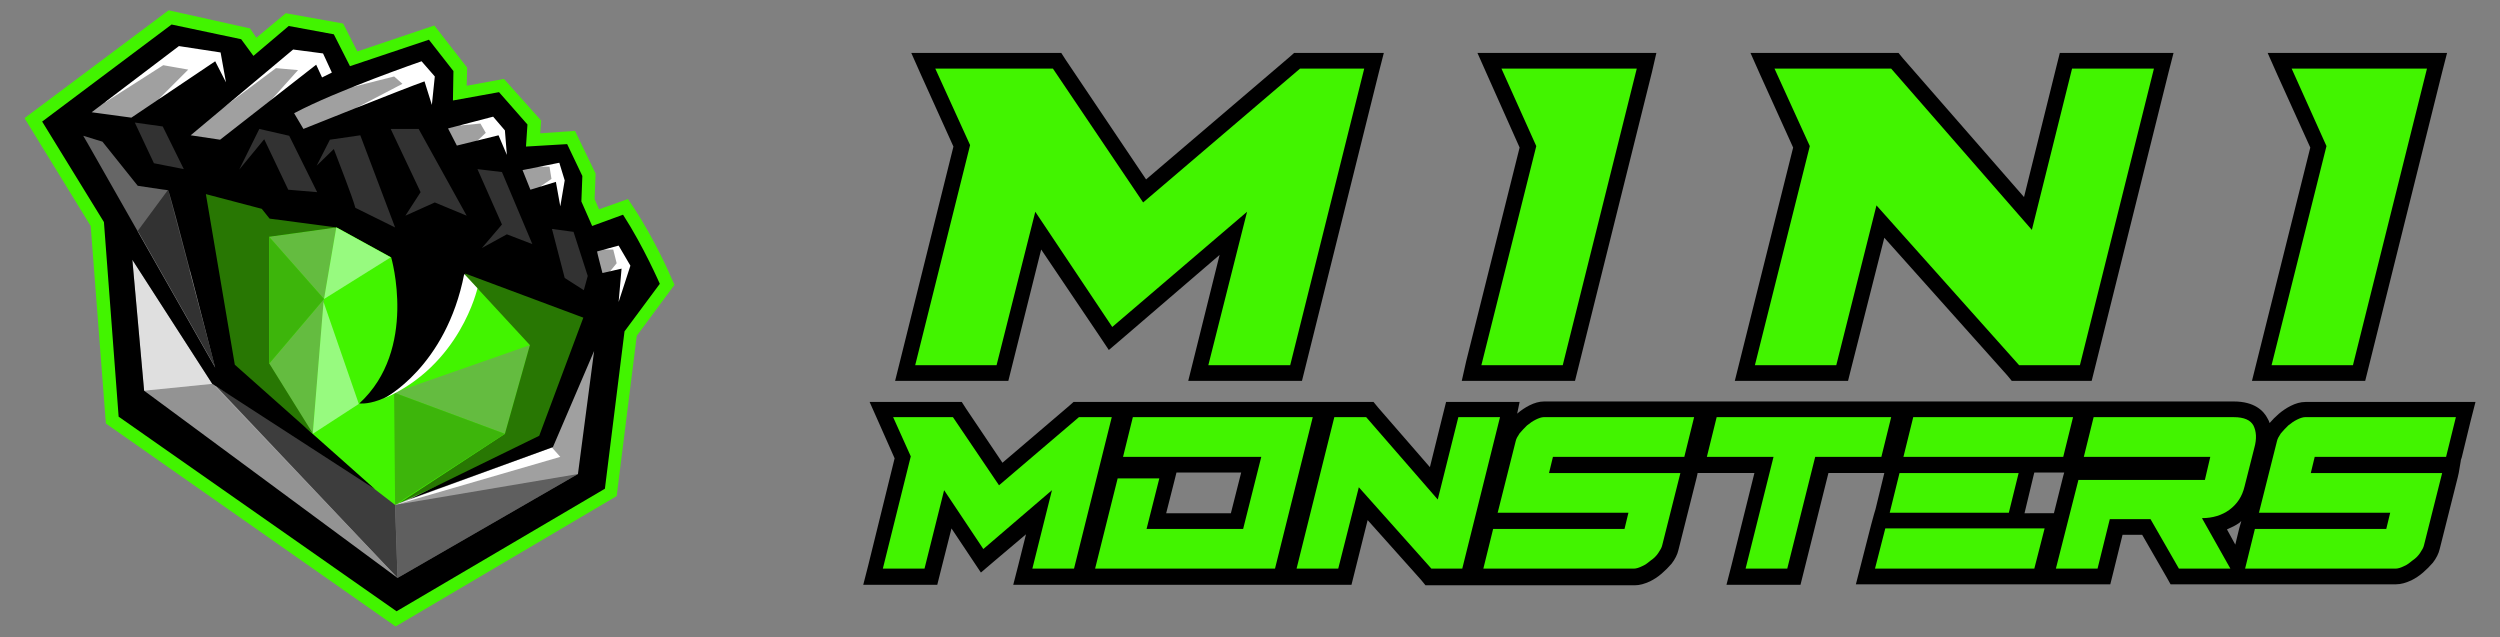 <?xml version="1.0" encoding="utf-8"?>
<!-- Generator: Adobe Illustrator 26.3.1, SVG Export Plug-In . SVG Version: 6.00 Build 0)  -->
<svg version="1.1" id="Layer_1" xmlns="http://www.w3.org/2000/svg" xmlns:xlink="http://www.w3.org/1999/xlink" x="0px" y="0px"
	 viewBox="0 0 510 130" style="enable-background:new 0 0 510 130;" xml:space="preserve">
<rect x="0" y="0" width="510" height="130" fill="#808080" stroke="none"/>
<style type="text/css">
	.st0{fill:#42F400;}
	.st1{fill:#A0A0A0;}
	.st2{fill:#FFFFFF;}
	.st3{fill:#323232;}
	.st4{fill:#5F5F5F;}
	.st5{fill:#3D3D3D;}
	.st6{fill:#939393;}
	.st7{fill:#DFDFDF;}
	.st8{fill:#666666;}
	.st9{fill:#64BC40;}
	.st10{fill:#287703;}
	.st11{fill:#3DB50B;}
	.st12{fill:#97FA7F;}
</style>
<g>
	<g>
		<g>
			<path d="M505,82h-4h0h0h-30.7c-1,0-2,0.3-3,0.8c-0.8,0.4-1.7,1-2.4,1.6c-0.7,0.6-1.3,1.2-1.9,1.9c-0.1-0.3-0.2-0.6-0.4-0.9
				c-0.8-1.6-2.7-3.5-6.9-3.5h-28.6h-0.3h-2.2h-1.9h-32.6h-0.4h-2.1h-2h0h0h-35.6h-0.6h-1.9h-2.1h0h0H315c-1,0-2,0.3-3,0.8
				c-0.8,0.4-1.7,1-2.4,1.6c0,0-0.1,0.1-0.1,0.1L310,82H306h0h0h-8.5H295l-0.6,2.4l-2.7,10.9l-10.6-12.2l-0.9-1.1h-1.4h-6.5h-0.3
				h-2.1h-1.9h0h0h-36.7h-0.3h-2.2h-1.9h0h0h-6.7h-1.2l-0.9,0.8l-13.6,11.6l-7.4-11l-0.9-1.4h-1.7h-12.2h-4.9l2,4.5l3.1,7l-5.4,21.9
				l-1,3.9h4.1h8.5h2.5l0.6-2.4l2.3-9.1l4,6l2,3l2.7-2.3l6.5-5.5l-1.6,6.4l-1,3.9h4.1h8.5h0.3h2.2h1.9h36.7h0.3h2.1h1.9h8.5h2.5
				l0.6-2.4l2.7-10.8l10.9,12.2l0.9,1.1h1.4h6.3h0.3h2.1h1.9h30.7c1,0,2-0.3,3.1-0.8c0.8-0.4,1.6-0.9,2.4-1.6c0.7-0.6,1.4-1.3,2-2
				c0.7-0.9,1.2-1.9,1.4-2.8l3.7-14.7l0.2-0.9h0l0-0.1h2.1h9.5l-4.7,18.9l-1,3.9h4.1h8.5h2.5l0.6-2.4l5.1-20.4h11h0.4l-1.8,7.4
				l-0.3,1l-0.6,2.2l-2.1,8.2l-1,3.9h4.1h32.5h0.3h2.1h1.9h8.5h2.5l0.6-2.4l1.9-7.7h4l4.9,8.5l0.9,1.6h1.8h9.4h1.1h3h2.4h28.3
				c1,0,2-0.3,3.1-0.8c0.8-0.4,1.6-0.9,2.4-1.6c0.7-0.6,1.4-1.3,2-2c0.7-0.9,1.2-1.9,1.4-2.8l3.7-14.7l0.2-0.9h0L502,94l0-0.1
				l0.2-0.6h0l1.8-7.4L505,82z M456.8,107.8l-0.8,3.3l-1.7-3.1c0.9-0.4,1.8-0.8,2.6-1.4c0.1-0.1,0.2-0.2,0.3-0.3l0,0.1L456.8,107.8
				L456.8,107.8z M414.8,97.2l0.2-0.8h5.8h0.3h0l-0.2,0.7l-1.9,7.6h-1.9H413L414.8,97.2z M251.1,104.7h-13.2l1.6-6.3l0.5-2h13.2
				L251.1,104.7z"/>
			<polygon points="203.2,77.7 205.7,77.7 206.3,75.3 212.4,50.9 224.2,68.4 226.2,71.4 228.9,69.1 248.8,52 243.4,73.7 242.4,77.7 
				246.5,77.7 263.1,77.7 265.6,77.7 266.2,75.3 281.3,14.7 282.3,10.8 278.2,10.8 278.2,10.8 278.2,10.8 265.2,10.8 264,10.8 
				263.1,11.6 233.8,36.6 217.4,12.2 216.5,10.8 214.8,10.8 190.8,10.8 185.9,10.8 187.9,15.3 194.5,29.9 183.6,73.7 182.6,77.7 
				186.7,77.7 			"/>
			<polygon points="318.8,77.7 321.3,77.7 321.9,75.3 337,14.7 337.9,10.8 333.9,10.8 306.3,10.8 301.4,10.8 303.4,15.3 310,30.1 
				299.1,73.7 298.2,77.7 302.2,77.7 			"/>
			<polygon points="374.6,77.7 377,77.7 377.6,75.3 384.4,48.5 409.5,76.6 410.4,77.7 411.8,77.7 424.3,77.7 426.7,77.7 427.3,75.3 
				442.4,14.7 443.4,10.8 439.3,10.8 439.3,10.8 439.3,10.8 422.7,10.8 420.2,10.8 419.6,13.2 412.9,40.2 388.2,11.9 387.3,10.8 
				385.8,10.8 362,10.8 357.1,10.8 359.1,15.3 365.8,30.1 354.9,73.7 353.9,77.7 358,77.7 			"/>
			<polygon points="480,77.7 482.5,77.7 483.1,75.3 498.2,14.7 499.2,10.8 495.1,10.8 467.5,10.8 462.6,10.8 464.6,15.3 471.3,30.1 
				460.4,73.7 459.4,77.7 463.5,77.7 			"/>
		</g>
		<g>
			<g>
				<path class="st0" d="M182.2,85.1h12.2l9.4,13.9l16.3-13.9h6.7l-7.7,30.9h-8.5l4-16l-14,12l-8-12l-4,16h-8.5l5.7-22.9L182.2,85.1
					z"/>
				<path class="st0" d="M228,97.6h8.5l-2.6,10.3h19.7l3.7-14.7h-28.2l2-8.1h36.7l-7.7,30.9h-36.7L228,97.6z"/>
				<path class="st0" d="M272.2,85.1h6.5l14.6,16.8l4.2-16.8h8.5l-7.7,30.9h-6.3l-14.8-16.6l-4.2,16.6h-8.5L272.2,85.1z"/>
				<path class="st0" d="M305.5,104.7l3.7-14.7c0.1-0.5,0.4-1,0.8-1.6c0.5-0.6,1-1.1,1.5-1.6c0.6-0.5,1.2-0.9,1.8-1.2
					c0.6-0.3,1.2-0.5,1.6-0.5h30.7l-2,8.1h-26.8l-0.8,3.3h26.8l-3.7,14.7c-0.1,0.5-0.4,1-0.8,1.6c-0.4,0.6-0.9,1.1-1.5,1.5
					c-0.6,0.5-1.1,0.9-1.8,1.2c-0.6,0.3-1.2,0.5-1.7,0.5h-30.7l2-8.1h26.8l0.8-3.3H305.5z"/>
				<path class="st0" d="M361.8,93.2h-13.6l2-8.1h35.6l-2,8.1h-13.5l-5.7,22.8h-8.5L361.8,93.2z"/>
				<path class="st0" d="M384.6,107.8h32.5l-2.1,8.2h-32.5L384.6,107.8z M387.5,96.5h24.3l-2,8.1h-24.3L387.5,96.5z M390.3,85.1
					h32.6l-2,8.1h-32.6L390.3,85.1z"/>
				<path class="st0" d="M424,97.9h25.8l1.1-4.7h-25.8l2-8.1h28.6c2.1,0,3.4,0.6,4,1.7c0.6,1.2,0.7,2.7,0.2,4.5l-2,7.9
					c-0.5,2.1-1.5,3.6-3.1,4.8c-1.5,1.1-3.4,1.7-5.6,1.7L455,116h-10.5l-5.8-10.1h-8.3l-2.5,10.1h-8.5L424,97.9z"/>
				<path class="st0" d="M460.8,104.7l3.7-14.7c0.1-0.5,0.4-1,0.8-1.6c0.5-0.6,1-1.1,1.5-1.6c0.6-0.5,1.2-0.9,1.8-1.2
					c0.6-0.3,1.2-0.5,1.6-0.5H501l-2,8.1h-26.8l-0.8,3.3h26.8l-3.7,14.7c-0.1,0.5-0.4,1-0.8,1.6c-0.4,0.6-0.9,1.1-1.5,1.5
					c-0.6,0.5-1.1,0.9-1.8,1.2c-0.6,0.3-1.2,0.5-1.7,0.5H458l2-8.1h26.8l0.8-3.3H460.8z"/>
			</g>
			<g>
				<g>
					<path class="st0" d="M190.8,14h24l18.4,27.3l32-27.3h13.1l-15.1,60.5h-16.7l7.9-31.3l-27.5,23.5l-15.7-23.5l-7.9,31.3h-16.6
						l11.2-44.9L190.8,14z"/>
					<path class="st0" d="M306.3,14h27.6l-15.1,60.5h-16.6l11.2-44.7L306.3,14z"/>
					<path class="st0" d="M362,14h23.8l28.7,32.9l8.2-32.9h16.7l-15.1,60.5h-12.4l-29.1-32.6l-8.2,32.6H358l11.2-44.7L362,14z"/>
					<path class="st0" d="M467.5,14h27.6L480,74.5h-16.6l11.2-44.7L467.5,14z"/>
				</g>
			</g>
		</g>
	</g>
	<g>
		<path class="st0" d="M137,56.8c-0.1-0.3-3.4-7.9-7.7-14.4l-1.2-1.8l-5.9,2.1l-0.9-2.1l0.2-5.2l-4.2-8.7l-7.1,0.5l0.2-2.6l-7.6-8.5
			l-7.6,1.4l0.1-3.7l-6.7-8.6l-15.7,5.3L70,4.8L58.3,2.7l-6,5L51,5.8L34.4,2.1L5,24.1l13.5,22l3.1,40.3l59.1,41.4l45.1-26.6
			l4.1-32.7l7.7-10.4L137,56.8z"/>
		<g>
			<path class="st1" d="M24.4,84.9l-3.1-39.7L8.9,24.8L35,5.2l14.2,3.1l2.6,3.6l8.4-5.4l7.9,0.8l3.4,6.5l16.1-5.4l4.8,6.1L92.2,21
				l9.5-1.8l5.7,6.4l-0.3,4.7l8.5-0.5l3,6.3l-0.2,5.2l2.3,5.2l6.3-2.3c3.8,5.9,6.9,12.7,7.3,13.7l-7.1,9.6l-4,32.1l-42.2,24.9
				L24.4,84.9z"/>
			<path class="st2" d="M123.2,50.9h1.9l0.7,2.8l-1.3,1.6c0,0,0.2,8.7,0.5,8.6c0.3-0.1,3.7-2.8,4.2-4.2c0.5-1.4,1.7-4.4,1.2-5.4
				c-0.5-0.9-1.9-2.8-2.4-3.8c-0.5-1-1.6-1.9-1.6-1.9s-2.5,1.7-2.4,1.4"/>
			<path class="st2" d="M109.7,34h2.4l0.4,2.5l-2.2,1.5c0,0,2.7,2.5,2.8,2.9c0.1,0.4,0.7,3.8,1.1,3.5c0.4-0.3,2-4.9,1.9-5.9
				s-0.2-4.1-0.6-4.8c-0.4-0.7-3-2.2-3.7-1.9"/>
			<path class="st2" d="M93.9,25.6l4.1-0.4l1.1,1.9l-1.8,1.7c0,0,6.6,3.7,7.1,4c0.5,0.3,1.4,2,1.4,0.5c0.1-1.5-1.3-8.2-2-9
				c-0.7-0.9-0.8-2.7-4-2.6"/>
			<path class="st2" d="M72.1,17.7l8.3-2.1l1.7,1.5L72.7,22L83,22.4c0,0,4.1,2.3,4.8,1.6c0.8-0.7,2.5-5.2,2.4-6.4
				c-0.1-1.2-0.1-4.7-1-5.1s-2.2-1.5-4.4-1.3c-2.2,0.2-8.9,3.6-9.5,3.8"/>
			<path class="st2" d="M67.8,10.9c-1.8-1.5-2.6-3.1-4.9-3.1c-1.3,0-4.1,0.7-6.4,1.4c-0.4,0.5-0.9,0.9-1.4,1.3
				c0,0.1-0.1,0.3-0.2,0.4c-1.6,1.3-3,2.7-4.5,4.1c-0.5,0.4-1,0.3-1.4,0l-3.4,6.9l10.7-8l4.5,0.4l-6.1,6.8c0,0,8.3-3.4,10-3.9
				c1.7-0.5,4.3-1.6,4.6-2.2C69.5,14.5,69.6,12.4,67.8,10.9z"/>
			<path class="st2" d="M21.4,20.9c0.2-0.1,11.9-7.6,11.9-7.6l5.1,0.9l-6,6l8.9-3.6c0,0,1.1,2.1,2.6,2c1.4-0.1,4.8-3.1,4.8-3.9
				c-0.1-0.8-1.3-4.6-2.6-5.5c-1.4-0.9-1.5-1.7-5.3-1.4c-3.8,0.2-9.1,1.4-10.3,2.2c-1.3,0.8-4.1,4.3-4.1,4.3"/>
			<path class="st3" d="M33.3,23l-6.9,2c0,0,0.5,6.9,1.2,6.7c0.7-0.3,5.7,5.4,5.7,5.4s4.3-1.5,6.6-1.3c2.3,0.2,6.2,1.8,8.9,1.9
				s6.6,2.8,8,3c1.4,0.2,3.9,2,5.9,2c2.1,0,10.1,3.5,11.7,4.1s10.4,2.6,10.4,2.6s21.5,8.6,22.4,8.7s6.7,2.8,8,2.9
				c1.2,0.1,4.6,0,4.6,0s2.4-3.9,1.9-5c-0.4-1.1-5.5-10.4-5.5-10.4s-3.5-1.2-4.3-1.4s-5.4-3.8-5.4-3.8s-2-5.1-3.1-5.1
				c-1.1,0-3.4-1.7-4.2-1.9c-0.8-0.2-4.8,0.7-5.6-0.5c-0.8-1.2-3.7-3.2-4.4-4.2c-0.6-1-2.7-5.4-4.4-5.5c-1.6-0.2-6,0-8.7,0.8
				c-2.7,0.8-5.6,1.2-7.6,2.5c-2,1.2-5.2,2.3-5.9,2.3S60,26.3,60,26.3s-2.6-2-5.3-1.3c-2.7,0.8-5.5,1.5-6,2.7s-2.5,3.6-3.5,3.9
				s-5.4,0-5.4,0L36,29.8L35.1,25l-1.1-1.2"/>
			<polygon class="st2" points="80.6,103 114.3,93.2 112.6,91.3 			"/>
			<polygon class="st4" points="81.1,117.9 117.9,96.7 80.6,103 			"/>
			<polygon class="st5" points="80.5,100.3 81.1,117.9 44.2,78.9 			"/>
			<polygon class="st6" points="29.4,79.7 43.3,78.3 81.1,117.9 			"/>
			<polygon class="st7" points="43.3,78.3 29.4,79.7 27,53 			"/>
			<path class="st8" d="M17,27.7l8.8,17.8l15,11.3c0,0-4-20.4-4.5-20.3c-0.5,0.1-8-0.7-8.8-1.9c-0.8-1.2-6.2-8.9-7.4-8.3
				c-1.1,0.6-4.5,0-4.5,0"/>
			<polygon class="st3" points="34.3,38.7 28.1,47.1 43.9,74.9 			"/>
			<path class="st0" d="M64.7,42.6l-8,0.5c0,0-5.5-4.5-6.3-4.6c-0.9-0.1-10.6,0-10.6,0l6.2,37.8L80.6,103l31.2-13.9
				c0,0,9.5-24.4,9.2-24.8s-3.6-2.9-7.2-4c-3.7-1.1-47.7-17.7-48-17.8"/>
			<polygon class="st9" points="108.1,70.4 80.4,80.1 103,88.5 			"/>
			<polygon class="st9" points="63.8,88.5 66.1,61 54.9,74.2 			"/>
			<polygon class="st9" points="54.9,48.3 66.1,61 68.6,46.4 			"/>
			<path class="st10" d="M120.9,64.8c-0.5-0.4-8.3-4.1-8.3-4.1h-0.5c-1-1-2.5-2.3-3.9-2.6c-2.4-0.5-12.3-3-12.3-3l-1.2,0.8
				l13.4,14.5L103,88.5l-21.5,14.1l31.1-14.1C112.6,88.5,121.4,65.2,120.9,64.8z"/>
			<path class="st10" d="M68.6,46.4l-13.7,1.9v25.8l8.9,14.3c0,0-18.3-14-18.5-14.7c-0.1-0.6-4.5-38.1-4.5-38.1s16.6,8.2,18,7.3
				c1.4-0.9,7.8-0.2,7.8-0.2"/>
			<path d="M127.1,43.8l-6.3,2.3l-2.2-5l0.2-5.2l-3.1-6.5l-8.4,0.5l0.3-4.5l-5.8-6.6l-9.4,1.7l0.1-6l-5-6.4l-16.1,5.4l-3.3-6.5
				l-9.2-1.7l-7.2,6.1l-2.5-3.4L35,5L8.6,24.8l12.6,20.5L24.2,85l56.7,39.7l42.5-25l4-32.1l7.2-9.7
				C134.6,57.9,131.3,50.3,127.1,43.8z M117,47.3l2.9,9l-0.8,2.9l-3.9-2.5l-2.6-10L117,47.3z M114.1,33.2l1.1,3.6l-0.9,5.3l-0.9-5
				l-5.2,1.6l-1.6-4L114.1,33.2z M97.4,34.5l5,0.6l6.2,14.7l-5.2-2l-5.1,2.8l4.1-4.8L97.4,34.5z M100.6,23.8l2.4,2.8l0.4,5l-1.7-4
				l-8.5,2.1l-1.8-3.5L100.6,23.8z M79.7,26.3h5.7L95.2,44l-6.5-2.7l-6,2.7l3.1-4.8L79.7,26.3z M80.6,46.4l-8.1-4
				c-0.7-2.5-3.2-8.8-4.4-12l-3.5,3.4l2.7-5.3l6.2-0.9L80.6,46.4z M86,12.5l2.7,3.1l-0.6,5.8l-1.5-4.8c-4,1.4-24.7,9.7-24.7,9.7
				L60,23.1C68.6,18.5,86,12.5,86,12.5z M64.7,39.2l-5.9-0.5l-4.9-10.3l-5.1,6.2l4.1-8.3l6.1,1.4L64.7,39.2z M59.8,10.1l6.1,0.8
				l1.8,3.9l-2,1l-1.2-2.6L44.9,28.5l-6-0.9L59.8,10.1z M36.5,9.4l8.5,1.3l1.1,6.1l-2.2-4.3L26.8,24l-8.1-1.1L36.5,9.4z M37.5,34.5
				l-6.1-1.2L27.5,25l5.7,0.8L37.5,34.5z M17,27.7l3.9,1.2l7.2,9c0,0,5.9,0.9,6.2,0.9c0.3,0,9.6,36.2,9.6,36.2L17,27.7z M117.9,96.7
				l-36.8,21.2L29.4,79.7L27,53l16.3,25.3l33.2,21.5L47.9,74.4L42,39.6l11.4,3l1.6,2l13.7,1.8l11.1,6.1c0,0,5.5,18.8-6.5,29.8
				c0,0,6.2,0.9,13.8-8.2c7.5-9,7.8-18.3,7.8-18.3l24.1,9l-9,24.1l-26.4,12.9l29.2-10.6l8.4-19.6L117.9,96.7z M126.2,61.6l0.6-6.8
				l-3.9,0.9c0,0-1.1-4.2-1.1-4.4l4.4-1.2l2.4,4.1L126.2,61.6z"/>
			<polygon class="st11" points="54.9,74.2 66.1,61 54.9,48.3 			"/>
			<polygon class="st12" points="66,61.6 73.2,82.4 63.8,88.5 			"/>
			<polygon class="st12" points="79.7,52.5 66.1,61 68.6,46.4 			"/>
			<polygon class="st11" points="80.6,103 80.4,80.1 103,88.5 			"/>
			<path class="st2" d="M97.4,58.8c0,0-3.5,15.8-19.1,22.5c0,0,12.7-6.4,16.4-25.4L97.4,58.8z"/>
		</g>
	</g>
</g>
</svg>
